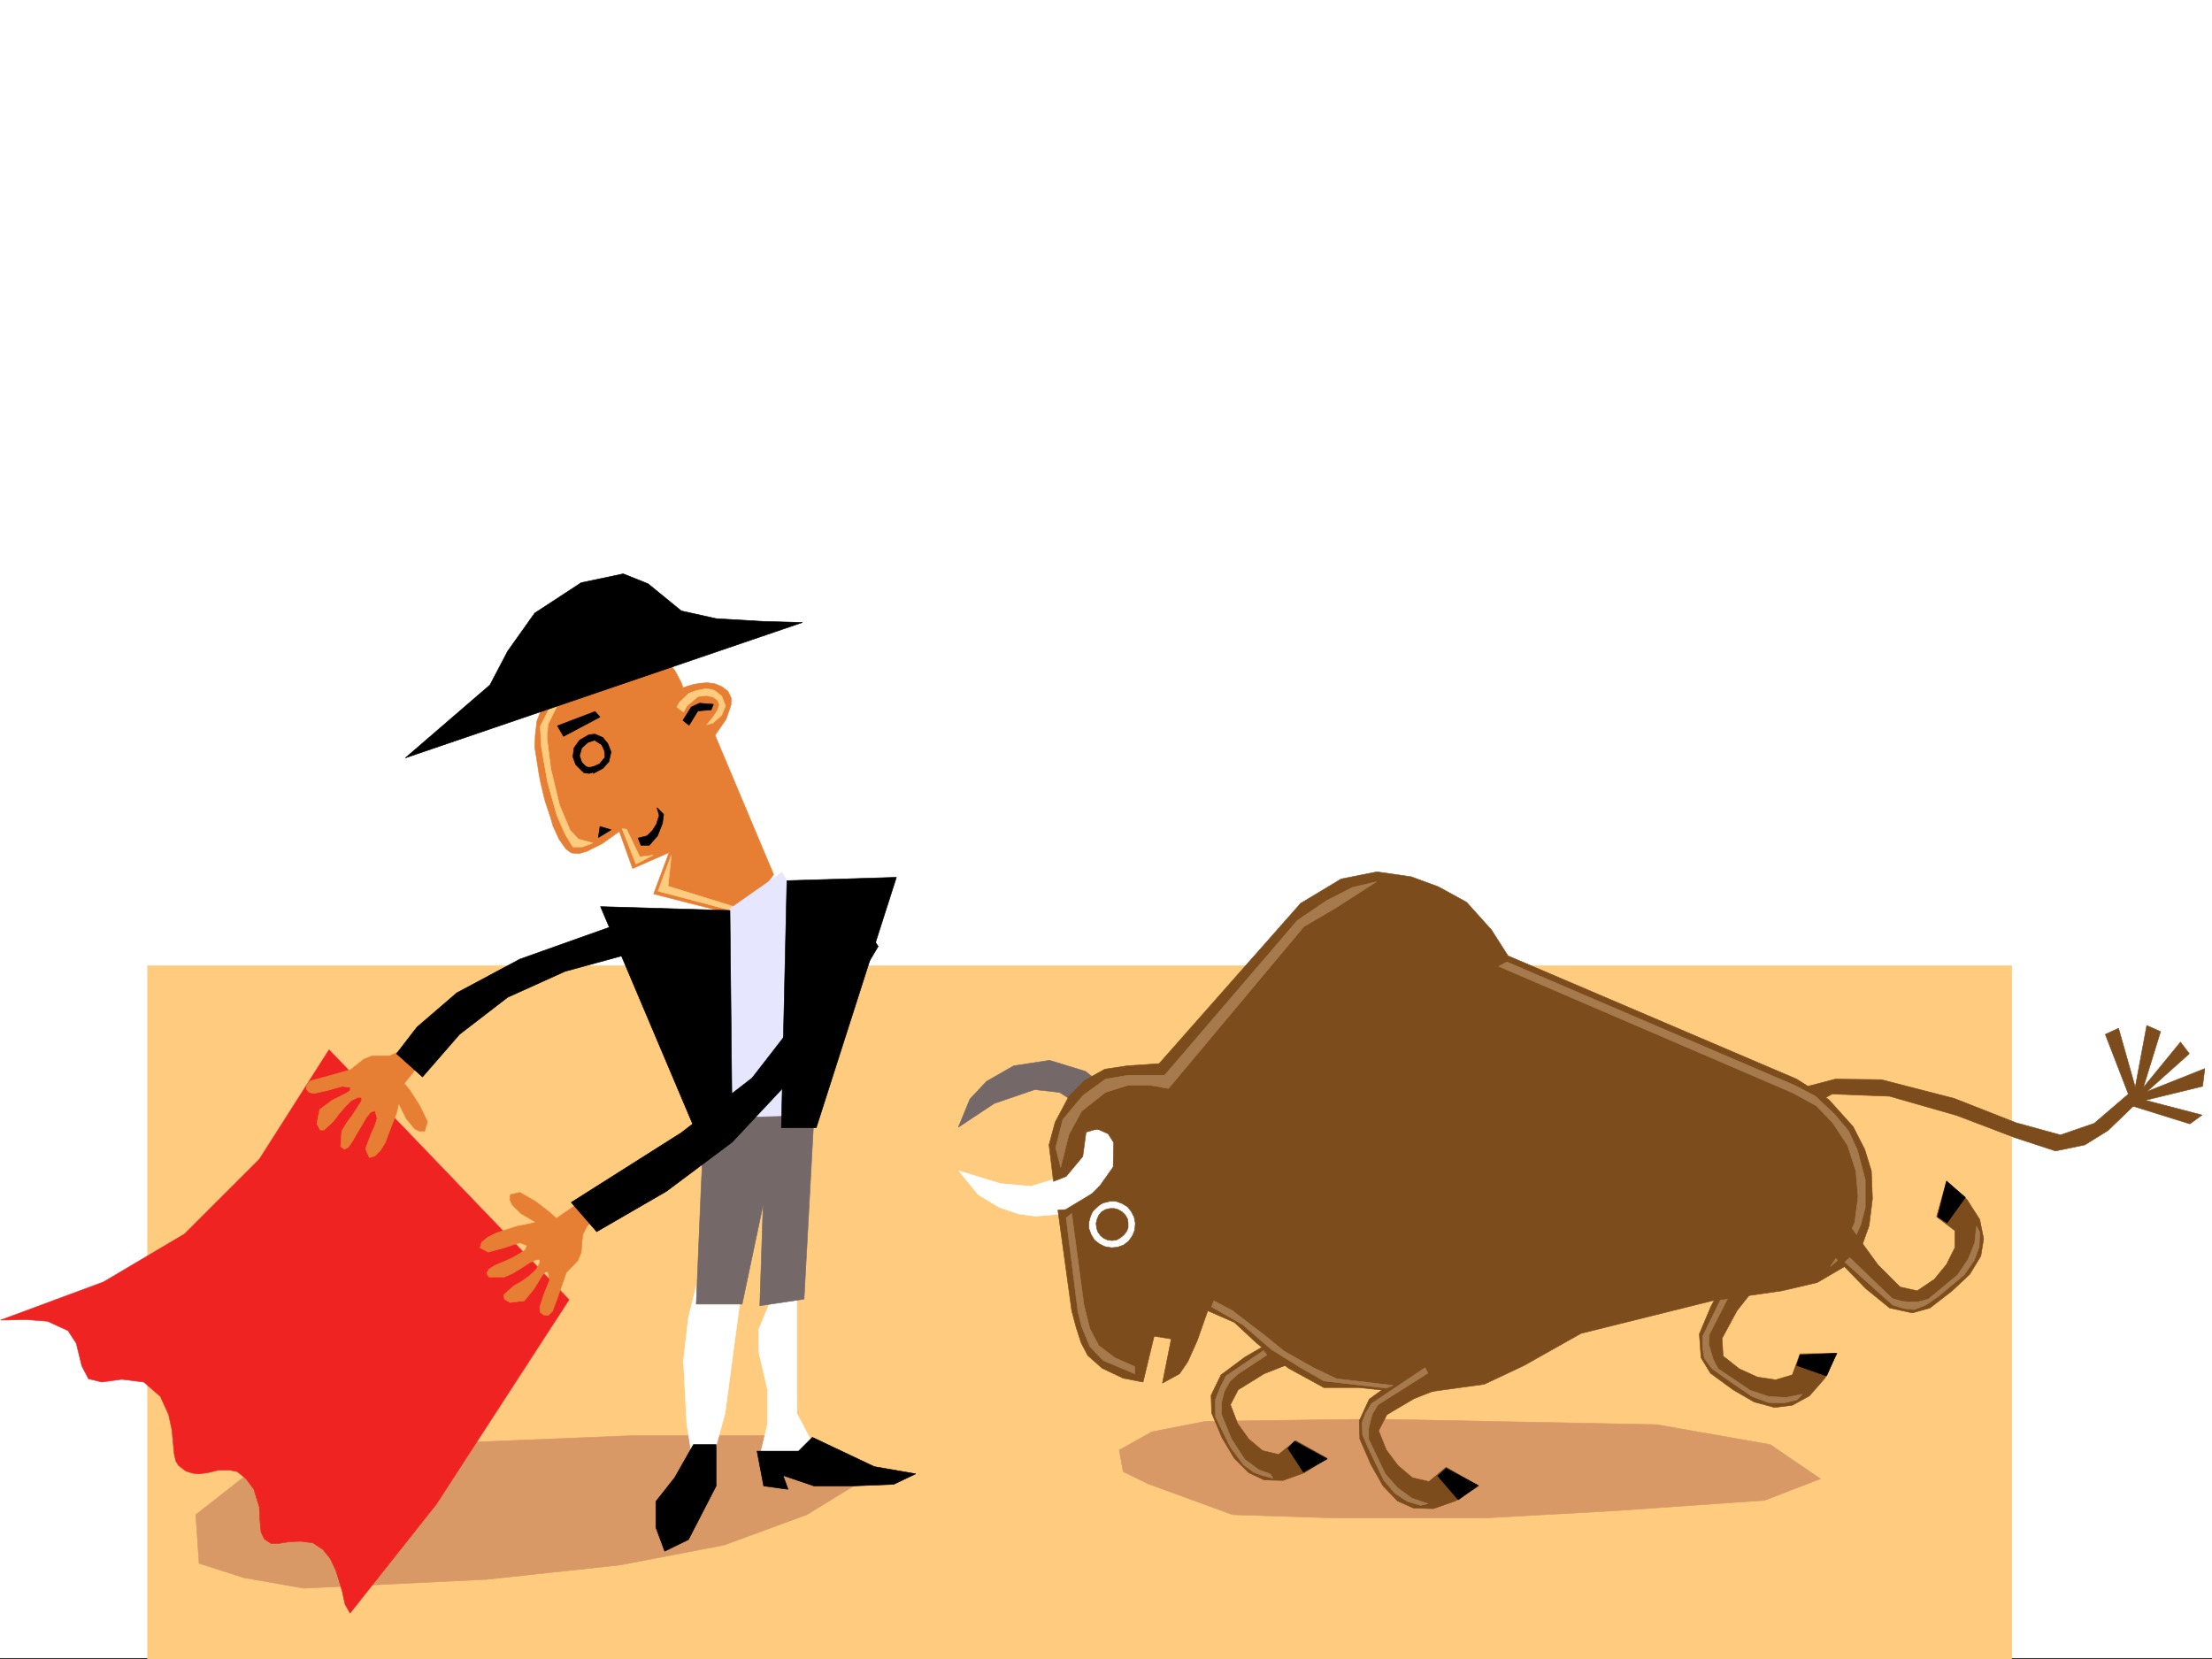 <svg xmlns="http://www.w3.org/2000/svg" width="2997.016" height="2248.25"><rect width="100%" height="100%" fill="#333333" stroke="none"/><defs><clipPath id="a"><path d="M0 0h2997v2244.137H0Zm0 0"/></clipPath><clipPath id="b"><path d="M200 1306h2526v940.09H200Zm0 0"/></clipPath><clipPath id="c"><path d="M199 1305h2528v941.09H199Zm0 0"/></clipPath></defs><path fill="#fff" d="M0 2246.297h2997.016V0H0Zm0 0"/><g clip-path="url(#a)" transform="translate(0 2.16)"><path fill="#fff" fill-rule="evenodd" stroke="#fff" stroke-linecap="square" stroke-linejoin="bevel" stroke-miterlimit="10" stroke-width=".743" d="M.742 2244.137h2995.531V-2.16H.743Zm0 0"/></g><path fill="#e67f33" fill-rule="evenodd" stroke="#e67f33" stroke-linecap="square" stroke-linejoin="bevel" stroke-miterlimit="10" stroke-width=".743" d="m780.71 906.3-21.702 20.997-21.738 24.71-9.735 24.712-2.27 18.726-.742 16.461 5.98 38.203 2.27 11.262 3.012 12.707 2.969 12.004 3.754 11.219 3.754 11.222 2.972 10.52 8.25 17.945 8.993 12.746 4.496 3.754 3.754 2.23 9.738.743 10.476-2.973 20.997-10.476 23.226-16.5 17.984 50.203 49.465-21.738-21 56.183 119.883 30.696 42.695-56.93-79.41-188.735 14.977-21.742 6.762-19.469v-9.738l-4.497-8.992-8.25-5.984-8.992-3.75-10.48-1.489-9.735.743-8.992 1.527-7.508 2.226-6.726 2.23-2.266-6.726-8.25-15.718-13.492-17.985-9.734-6.726-11.223-5.239-6.766-1.523h-7.464l-7.508.742-8.25.781-16.461 4.457-15.758 5.278-14.977 5.984-11.222 5.98zm0 0"/><path fill="#ffcc7f" fill-rule="evenodd" stroke="#ffcc7f" stroke-linecap="square" stroke-linejoin="bevel" stroke-miterlimit="10" stroke-width=".743" d="M779.969 915.293 756 941.527l-13.492 21.703-10.477 20.958 1.485 27.718 8.25 47.196 12.746 45.707 11.222 25.457 10.48 17.242h12.747l14.23-5.281-19.472-5.239-11.219-11.965-14.273-33.703-11.965-49.46-5.239-41.915 1.485-18.73 12.746-25.492 11.965-17.95 16.5-17.984zm62.949 207.465 18.73 47.933 23.223-11.96-17.984 2.226-17.989-37.418zm48.68 84.648 17.984-48.676-4.496 41.954 98.926 30.691-1.528 5.242zm25.492-249.418 8.992 6.727 4.496-8.211 14.977-12.746 11.261-1.488 9.735 2.23 5.984 4.496 2.227 5.984-2.969 8.25-6.023 8.993-8.211 9.734 8.21-2.266 12.004-10.48 5.239-12.707-5.239-13.488-9.734-7.508-5.242-1.488-6.762-.743-11.965 2.23-10.52 3.755-12.706 12.004zm0 0"/><path fill-rule="evenodd" stroke="#000" stroke-linecap="square" stroke-linejoin="bevel" stroke-miterlimit="10" stroke-width=".743" d="m810.7 1134.762 2.23-14.977 15.011 4.496zm53.956.742 11.965-3.012 7.508-7.469 5.238-8.25 3.754-11.964-3.008-10.516 8.992 8.992-1.488 12.004-6.762 17.203-11.222 12.746H868.37zM755.254 983.441l50.95-19.468 6.726 7.507-49.426 26.196zm170.086-7.464 11.223-17.989 11.261-5.238 18.727 1.484-3.008 7.508-17.988 1.488-12.004 19.47zm-136.38 68.894-8.991-8.996-3.754-10.477 1.523-11.964 7.469-10.52 12.746-7.469 8.25-.742 10.48 4.496 6.762 8.211 4.496 11.262-3.007 13.45-8.25 8.995-12.75 6.762-2.227-8.25 10.477-4.496 7.507-8.992-.742-8.993-3.754-8.21-9.734-6.024-8.992 3.012-8.25 7.508-3.012 10.476 3.012 8.996 7.504 7.465zm0 0"/><path fill-rule="evenodd" stroke="#000" stroke-linecap="square" stroke-linejoin="bevel" stroke-miterlimit="10" stroke-width=".743" d="m789.703 1037.402 7.508 2.227 9.734-.742-1.484 6.726-6.766 2.266-7.468-.742-3.754-4.496zm297.473-194.015-537.977 183.496 114.64-98.844 23.97-45.707 36.714-51.691 62.95-41.172 56.93-12.004 33.706 13.488 44.965 36.715 47.192 10.48 62.953 3.754zm0 0"/><g clip-path="url(#b)" transform="translate(0 2.16)"><path fill="#ffcc7f" fill-rule="evenodd" d="M200.035 2254.613h2525.742V1306.36H200.035Zm0 0"/></g><g clip-path="url(#c)" transform="translate(0 2.16)"><path fill="none" stroke="#ffcc7f" stroke-linecap="square" stroke-linejoin="bevel" stroke-miterlimit="10" stroke-width=".743" d="M200.035 2254.613h2525.742V1306.36H200.035Zm0 0"/></g><path fill="#d99966" fill-rule="evenodd" stroke="#d99966" stroke-linecap="square" stroke-linejoin="bevel" stroke-miterlimit="10" stroke-width=".743" d="m376.887 1964.656-111.633 87.625 4.457 65.922 60.723 19.473 80.898 14.23 248.012-11.965 180.562-19.468 140.88-26.98 112.37-41.212 75.66-46.41-26.941-33.707-53.215-26.977H854.14Zm0 0"/><path fill="#e6e6ff" fill-rule="evenodd" stroke="#e6e6ff" stroke-linecap="square" stroke-linejoin="bevel" stroke-miterlimit="10" stroke-width=".743" d="m988.996 1231.375 70.457-49.422 20.957 37.457-14.973 309.32-87.664-1.484zm0 0"/><path fill="#fff" fill-rule="evenodd" stroke="#fff" stroke-linecap="square" stroke-linejoin="bevel" stroke-miterlimit="10" stroke-width=".743" d="m1029.465 1973.652 10.516-44.183v-46.453l-12.004-51.688v-29.953l16.5-39.684 35.19-2.27v155.813l23.228 44.184-23.227 20.957zM951.54 1710l-18.731 74.914-6.727 58.418 4.496 86.137 6.727 41.914 30.734-4.457 14.23-51.692 27.723-207.504zm0 0"/><path fill="#756868" fill-rule="evenodd" stroke="#756868" stroke-linecap="square" stroke-linejoin="bevel" stroke-miterlimit="10" stroke-width=".743" d="m954.547 1515.242-4.496 91.38-6.723 160.308h62.168l28.465-134.817-4.496 137.043 59.937-8.992 13.492-248.676zm0 0"/><path fill-rule="evenodd" stroke="#000" stroke-linecap="square" stroke-linejoin="bevel" stroke-miterlimit="10" stroke-width=".743" d="m939.574 1957.191-25.496 44.926-25.453 32.219v35.187l11.965 32.22 32.219-15.759 37.457-72.648v-56.145zm86.136 8.954h56.227l18.727-18.73 83.91 39.726 56.188 9.734-29.953 14.234-56.227 2.227h-51.688l-41.956-14.23 6.765 18.726-33-4.496zm0 0"/><path fill="#f02323" fill-rule="evenodd" stroke="#f02323" stroke-linecap="square" stroke-linejoin="bevel" stroke-miterlimit="10" stroke-width=".743" d="m445.816 1422.379 325.157 338.566-179.82 277.102-116.872 147.566-6.761-11.965-3.715-17.246-4.496-14.972-4.497-14.235-7.507-15.718-9.739-12-13.488-8.996-16.5-2.227-15.719.742-14.23 2.227h-10.48l-8.993-5.98-4.496-9.735-1.527-15.719-.742-17.988-4.496-14.23-2.973-9.739-10.516-14.23-11.965-9.735-11.261-2.23h-13.49l-14.976 3.715-12.004 1.523-8.211-.742-9.734-3.012-9.778-7.504-3.71-5.984-2.27-9.735-2.973-32.218-4.496-20.957-11.262-24.711-22.48-19.473-29.953-3.754-26.977 3.754-17.988-4.496-8.992-17.246-7.508-30.691-11.219-17.243-27.722-12.707-29.208-2.27-34.488.743 139.352-51.648 110.144-65.18 101.153-101.113zm0 0"/><path fill="#e67f33" fill-rule="evenodd" stroke="#e67f33" stroke-linecap="square" stroke-linejoin="bevel" stroke-miterlimit="10" stroke-width=".743" d="m794.2 1623.121-40.47 27.719-8.953-8.25-19.511-14.973-20.957-12.004-12.747 3.008-.742 6.727 2.97 6.765 12.003 11.965 20.215 12.004-12.707 2.969-12.004 2.27-14.23 4.495-14.235 4.497-12.004 5.984-8.21 6.723-2.266 7.507 11.218 5.985 21.742-5.985 11.262-3.753 9.735-3.012 9.734 3.754-2.266 5.984-8.21 5.277-10.52 5.985-11.965 5.238-10.516 4.496-8.21 5.238-3.012 5.243 3.011 5.238h20.957l12.004-5.238 11.965-7.508 10.516-6.727 8.21-3.754 5.282-.742v5.238l-5.281 8.993-8.953 8.25-10.52 7.468-10.476 6.024-13.489 11.965.742 5.98 7.508 4.496 19.47-2.226 13.491-16.5 10.477-17.207 4.496-5.239 3.754-.742 2.27 11.223-7.508 18.726-5.98 17.989.741 7.468 5.239 3.754h5.98l5.242-5.242 6.762-17.984 11.965-34.45 15.758-16.5 4.496-11.218.746-11.223 1.484-12.746 5.238-10.48 8.993-11.223zm-216.536-193.273-29.953 38.199 7.469 8.996 13.492 20.996 10.515 21.7-3.753 12.745h-7.508l-5.98-3.007-11.262-13.493-10.477-20.957-2.973 12.747-4.496 11.964-5.277 13.489-5.242 14.234-6.723 11.223-7.508 7.507-7.468 2.227-5.278-11.965 7.504-20.215 5.242-11.261 3.008-9.735-3.008-10.48-5.984 2.27-5.98 7.468-6.024 10.477-6.723 11.261-5.984 10.48-5.277 7.47-5.239 3.007-5.242-3.754 1.488-20.957 6.762-11.218 8.25-11.262 6.727-10.48 5.238-8.25v-4.497h-5.238l-8.992 4.497-8.25 8.25-8.211 9.738-7.508 9.734L439.055 1531h-5.239l-4.5-8.25 3.754-19.473 17.246-12.746 17.985-8.992 5.98-3.754.746-4.457-11.222-1.527-18.73 5.242-19.513 4.496-6.722-1.488-3.754-4.496.742-6.723 5.238-4.496 19.512-5.242 34.45-9.735 17.984-14.234 11.222-4.496h24.008l11.219-5.238 11.223-7.508zm0 0"/><path fill-rule="evenodd" stroke="#000" stroke-linecap="square" stroke-linejoin="bevel" stroke-miterlimit="10" stroke-width=".743" d="m847.414 1248.621-143.105 50.906-85.434 45.707-53.918 46.415-27.723 35.972 35.192 31.473 50.203-57.672 65.18-50.203 77.925-35.192 101.895-27.722zm-73.43 380.481 149.09-94.387 95.91-74.133 74.918-96.617 61.465-135.598 34.445 53.957-89.148 149.047-108.656 116.09-89.149 66.664-94.43 54.664zm0 0"/><path fill-rule="evenodd" stroke="#000" stroke-linecap="square" stroke-linejoin="bevel" stroke-miterlimit="10" stroke-width=".743" d="m942.543 1532.484-128.871-304.117 175.324 5.239 3.012 291.37zm116.167-4.496 7.47-334.812 148.343-4.496-108.617 339.308zm0 0"/><path fill="#d99966" fill-rule="evenodd" stroke="#d99966" stroke-linecap="square" stroke-linejoin="bevel" stroke-miterlimit="10" stroke-width=".743" d="m1555.438 2010.367-33.704-16.5-5.242-29.21 44.184-24.712 72.687-14.23 229.282-3.012 382.125 7.508 153.585 26.98 68.192 46.41-75.66 29.208-204.57 14.234-175.325 9.734H1811.7l-141.62-4.496zm0 0"/><path fill="#7d4c1c" fill-rule="evenodd" stroke="#7d4c1c" stroke-linecap="square" stroke-linejoin="bevel" stroke-miterlimit="10" stroke-width=".743" d="m2354.914 1704.016-36.715 65.886-15.758 37.457 2.27 32.22 12.746 20.956 30.695 22.48 28.465 16.462 27.719 7.507 24.008-3.007 23.226-12.711 20.957-23.965 16.5-33.707-50.203.742-10.48 28.465-22.48 6.726-24.75-3.754-24.712-11.222-21.742-17.242-1.484-23.97 20.215-37.417 44.222-56.188zm0 0"/><path fill="#a67a4c" fill-rule="evenodd" stroke="#a67a4c" stroke-linecap="square" stroke-linejoin="bevel" stroke-miterlimit="10" stroke-width=".743" d="m2345.18 1732.48-38.242 77.891v15.715l2.269 14.234 9.734 13.489 16.5 11.964 38.203 26.239 22.481 8.25 20.215.742 18.73-4.496 6.766-7.508-22.484 4.496-23.227-1.484-24.75-8.25-43.437-29.211-6.766-12.746-3.715-12.707-2.27-7.508.747-13.488 36.714-71.907zm0 0"/><path fill-rule="evenodd" stroke="#000" stroke-linecap="square" stroke-linejoin="bevel" stroke-miterlimit="10" stroke-width=".743" d="m2434.328 1850.055 40.469 14.234 13.488-30.695-49.46 2.23zm0 0"/><path fill="#fff" fill-rule="evenodd" stroke="#fff" stroke-linecap="square" stroke-linejoin="bevel" stroke-miterlimit="10" stroke-width=".743" d="m1459.563 1663.547 29.953-44.18 46.449-8.996 17.242 49.426-16.5 37.457-35.188 8.25-35.23-20.215zm0 0"/><path fill="#fff" fill-rule="evenodd" stroke="#fff" stroke-linecap="square" stroke-linejoin="bevel" stroke-miterlimit="10" stroke-width=".743" d="m1549.453 1599.895-113.113 44.925-33 3.012-22.484-3.012-26.942-8.992-28.504-17.207-26.195-32.215 56.187 17.242 41.211 3.715 32.219-9.738 63.691-98.102zm0 0"/><path fill="#756868" fill-rule="evenodd" stroke="#756868" stroke-linecap="square" stroke-linejoin="bevel" stroke-miterlimit="10" stroke-width=".743" d="m1477.512 1530.219-12.707-31.438-29.25-18.73-33.703-3.75-54.7 18.726-48.68 32.22 15.72-38.2 22.48-23.969 36.715-20.996 48.68-7.469 48.718 14.973 29.207 23.226 9.739 30.696-3.715 13.488-12.746 11.223zm0 0"/><path fill="#7d4c1c" fill-rule="evenodd" stroke="#7d4c1c" stroke-linecap="square" stroke-linejoin="bevel" stroke-miterlimit="10" stroke-width=".743" d="m1749.492 1802.121-62.914 36.715-32.219 23.965-13.488 27.722.742 23.97 14.235 33.702 16.5 27.684 19.468 19.473 20.961 9.773 25.492.746 29.208-10.52 30.734-19.472-42.7-23.969-23.226 18.73-21.738-5.238-18.73-15.718-14.973-20.957-9.739-25.496 10.48-20.215 35.192-21.739 64.434-25.453zM2449.3 1471.8l37.462-9.734 62.207.743 98.883 25.492 83.91 32.965 59.937 16.46 45.711-15.718 52.473-44.965 10.476 12.004-44.222 42.695-31.434 19.473-39.726 8.21-54.704-17.945-78.668-29.992-91.414-26.195-77.93-3.012-23.964 13.488zm0 0"/><path fill="#7d4c1c" fill-rule="evenodd" stroke="#7d4c1c" stroke-linecap="square" stroke-linejoin="bevel" stroke-miterlimit="10" stroke-width=".743" d="m2889.883 1489.79 18.726-100.372 18.73 8.25-28.464 92.121zm0 0"/><path fill="#7d4c1c" fill-rule="evenodd" stroke="#7d4c1c" stroke-linecap="square" stroke-linejoin="bevel" stroke-miterlimit="10" stroke-width=".743" d="m2893.633 1486.035 60.683-74.133 11.965 15.72-71.16 63.651zm0 0"/><path fill="#7d4c1c" fill-rule="evenodd" stroke="#7d4c1c" stroke-linecap="square" stroke-linejoin="bevel" stroke-miterlimit="10" stroke-width=".743" d="m2885.383 1488.3 101.894-40.464-3.008 23.965-92.16 22.484zm0 0"/><path fill="#7d4c1c" fill-rule="evenodd" stroke="#7d4c1c" stroke-linecap="square" stroke-linejoin="bevel" stroke-miterlimit="10" stroke-width=".743" d="m2897.348 1488.3 86.18 22.446-16.505 12.004-81.64-25.453zm-1.485-5.237-25.453-89.891-17.988 8.25 34.45 89.11zm0 0"/><path fill="#fff" fill-rule="evenodd" stroke="#fff" stroke-linecap="square" stroke-linejoin="bevel" stroke-miterlimit="10" stroke-width=".743" d="m1477.512 1835.082 6.761-14.976 7.508-5.985 10.48-4.496 14.231 2.973 3.012 10.52-1.523 16.46-8.997 11.219 2.27-19.469-11.262-6.726zm0 0"/><path fill="#7d4c1c" fill-rule="evenodd" stroke="#7d4c1c" stroke-linecap="square" stroke-linejoin="bevel" stroke-miterlimit="10" stroke-width=".743" d="m1953.32 1833.594-65.218 38.203-32.965 23.965-13.489 29.21.782 24.712 14.976 34.445 16.461 29.207 19.512 20.215 21.7 9.738 26.98.781 29.988-10.52 31.477-20.214-44.223-25.453-23.227 19.473-22.48-5.239-19.473-16.5-15.758-20.96-10.476-26.196 11.258-21.738 36.714-21.703 66.668-26.235zm0 0"/><path fill="#7d4c1c" fill-rule="evenodd" stroke="#7d4c1c" stroke-linecap="square" stroke-linejoin="bevel" stroke-miterlimit="10" stroke-width=".743" d="m1433.328 1639.582 18.73 136.34 5.981 22.445 6.766 20.996 8.992 17.203 19.472 17.243 28.465 13.492 26.977 5.238 14.976-62.168 23.227 3.75-11.965 59.902 23.223-12.746 11.222-16.46 12.747-28.465 14.234-40.43 35.973 15.719 30.691 28.464 42.738 33.704 47.934 26.199h47.195l77.184 8.25 92.902-12.746 53.957-25.457 77.184-43.438 177.555-44.183 94.425-13.493 47.934-11.218 35.972-20.996 23.97-26.942 10.48-29.207 4.496-36.715-1.484-37.457-8.997-29.21-15.718-30.692-33-36.715-43.438-27.723-391.117-167.035-22.484-35.191-33.704-37.457-38.203-20.957-36.714-13.489-46.45-6.726-48.718 9.734-54.7 32.926-191.785 217.238-43.48 2.973-29.95 4.496-26.98 14.973-21.738 21.742-18.73 35.187-8.25 30.735 6.019 49.422 17.207-6.727 22.48-26.976 4.496-32.961 14.977-4.496 15.016 6.761 7.464 11.965-.742 32.961-21.738 30.695.781 21.739 7.469-3.754 8.992-2.227h8.25l8.25 2.969 7.469 4.496 5.238 6.766 3.754 7.468 1.527 8.25-.785 8.993-2.969 7.468-5.242 7.508-6.761 5.238-8.25 3.012-8.211.742-8.993-1.484-7.507-3.754-6.727-5.238-4.496-7.508-3.012-8.25v-8.211l2.23-8.25 3.755-8.25-1.489-22.445-35.972 21.699zm0 0"/><path fill="#7d4c1c" fill-rule="evenodd" stroke="#7d4c1c" stroke-linecap="square" stroke-linejoin="bevel" stroke-miterlimit="10" stroke-width=".743" d="m1512.738 1680.05-5.98.743-6.024-.742-5.238-2.27-4.496-3.754-3.715-5.238-1.523-5.242-.742-5.98 1.484-5.981 2.27-5.242 3.75-4.496 5.242-3.012 5.98-1.484h5.984l5.278 1.484 5.238 3.012 4.496 4.496 2.973 5.242.742 5.238v6.723l-2.227 5.242-3.753 4.496-4.496 3.754zm-35.968-59.94 12.746-12.747 2.265 23.223-14.27 13.492zm0 0"/><path fill="#a67a4c" fill-rule="evenodd" stroke="#a67a4c" stroke-linecap="square" stroke-linejoin="bevel" stroke-miterlimit="10" stroke-width=".743" d="m1864.875 1194.66-32.219 7.508-35.191 17.988-39.723 26.938-179.824 209.734h-49.461l-30.691 5.238-30.735 22.485-26.976 32.215-9.739 38.203 6.766 26.937 11.223-44.925 17.242-31.473 32.219-25.457 30.691-9.735h29.992l24.711 4.496 183.574-219.468 43.477-25.453zm-420.325 455.399 15.759 125.863 5.238 21.7 11.223 26.98 17.984 18.73 42.695 17.945v-9.734l-26.937-11.965-21.739-16.46-12.003-22.485-8.25-32.961-16.461-123.594zm597.173-346.778 391.117 167.778 26.941 14.234 26.235 24.71 18.73 22.481 12.004 26.2 10.477 39.722v37.422l-5.98 23.223-14.977 34.449-26.235 22.48 20.957-31.433 12.004-28.465 4.496-34.488-3.011-35.188-11.22-34.449-20.214-30.691-22.484-23.227-31.477-17.242-398.621-171.535zm-400.11 467.403 41.953 23.968 38.985 33.703 39.687 24.711 31.473 17.985 32.219 3.715 52.433 6.023 8.993-3.754-76.399-8.992-31.477-14.977-39.726-22.484-27.723-22.48-41.953-32.18-25.453-13.488zm70.418 59.156-50.945 34.45-7.469 14.972-6.765 16.5v23.969l20.253 41.171 17.95 23.97 13.488 9.737 11.262 4.497 14.972 3.753-3.75-5.984-14.976-5.238-19.473-14.23-17.984-27.723-13.492-32.961v-16.461l3.753-15.016 7.47-13.45 10.519-9.737 39.683-26.235zm218.805 23.226-72.688 48.68-8.25 13.488-4.496 12.707.742 16.5 8.25 18.73 20.254 41.954 14.977 17.95 17.242 11.26 17.95 5.24 9.773-2.27-21.738-7.47-19.473-14.23-16.5-18.73-22.485-47.191v-14.235l3.012-12.746 2.23-7.469 7.505-12.004 67.449-42.695zm0 0"/><path fill-rule="evenodd" stroke="#000" stroke-linecap="square" stroke-linejoin="bevel" stroke-miterlimit="10" stroke-width=".743" d="m1744.992 1962.43 21 32.18 32.219-17.95-44.223-23.969zm203.048 37.418 27.76 32.218 26.942-19.472-43.441-23.227zm0 0"/><path fill="#7d4c1c" fill-rule="evenodd" stroke="#7d4c1c" stroke-linecap="square" stroke-linejoin="bevel" stroke-miterlimit="10" stroke-width=".743" d="m2475.539 1692.012 52.434 53.922 32.218 26.234 30.73 6.727 23.97-6.727 29.988-23.227 23.969-22.48 14.976-24.711 3.754-23.227-5.238-26.195-17.246-26.98-27.719-25.453-13.492 48.68 24.71 18.726v23.226l-11.218 22.485-16.504 20.215-23.223 15.714-23.226-5.238-29.95-29.95-41.956-57.671zm0 0"/><path fill="#a67a4c" fill-rule="evenodd" stroke="#a67a4c" stroke-linecap="square" stroke-linejoin="bevel" stroke-miterlimit="10" stroke-width=".743" d="m2499.508 1710 65.18 58.414 14.972 4.496 13.492 1.488 15.758-5.984 16.461-11.223 35.969-29.949 13.492-19.512 6.762-18.687.746-19.512-4.5-8.21-2.266 22.44-8.992 22.485-14.234 20.996-39.688 32.922-14.23 3.754h-13.489l-7.507-.742-13.489-3.754-57.676-55.406zm0 0"/><path fill-rule="evenodd" stroke="#000" stroke-linecap="square" stroke-linejoin="bevel" stroke-miterlimit="10" stroke-width=".743" d="m2638.117 1656.824 24.75-34.449-25.492-21.738-12.004 47.937zm0 0"/></svg>
